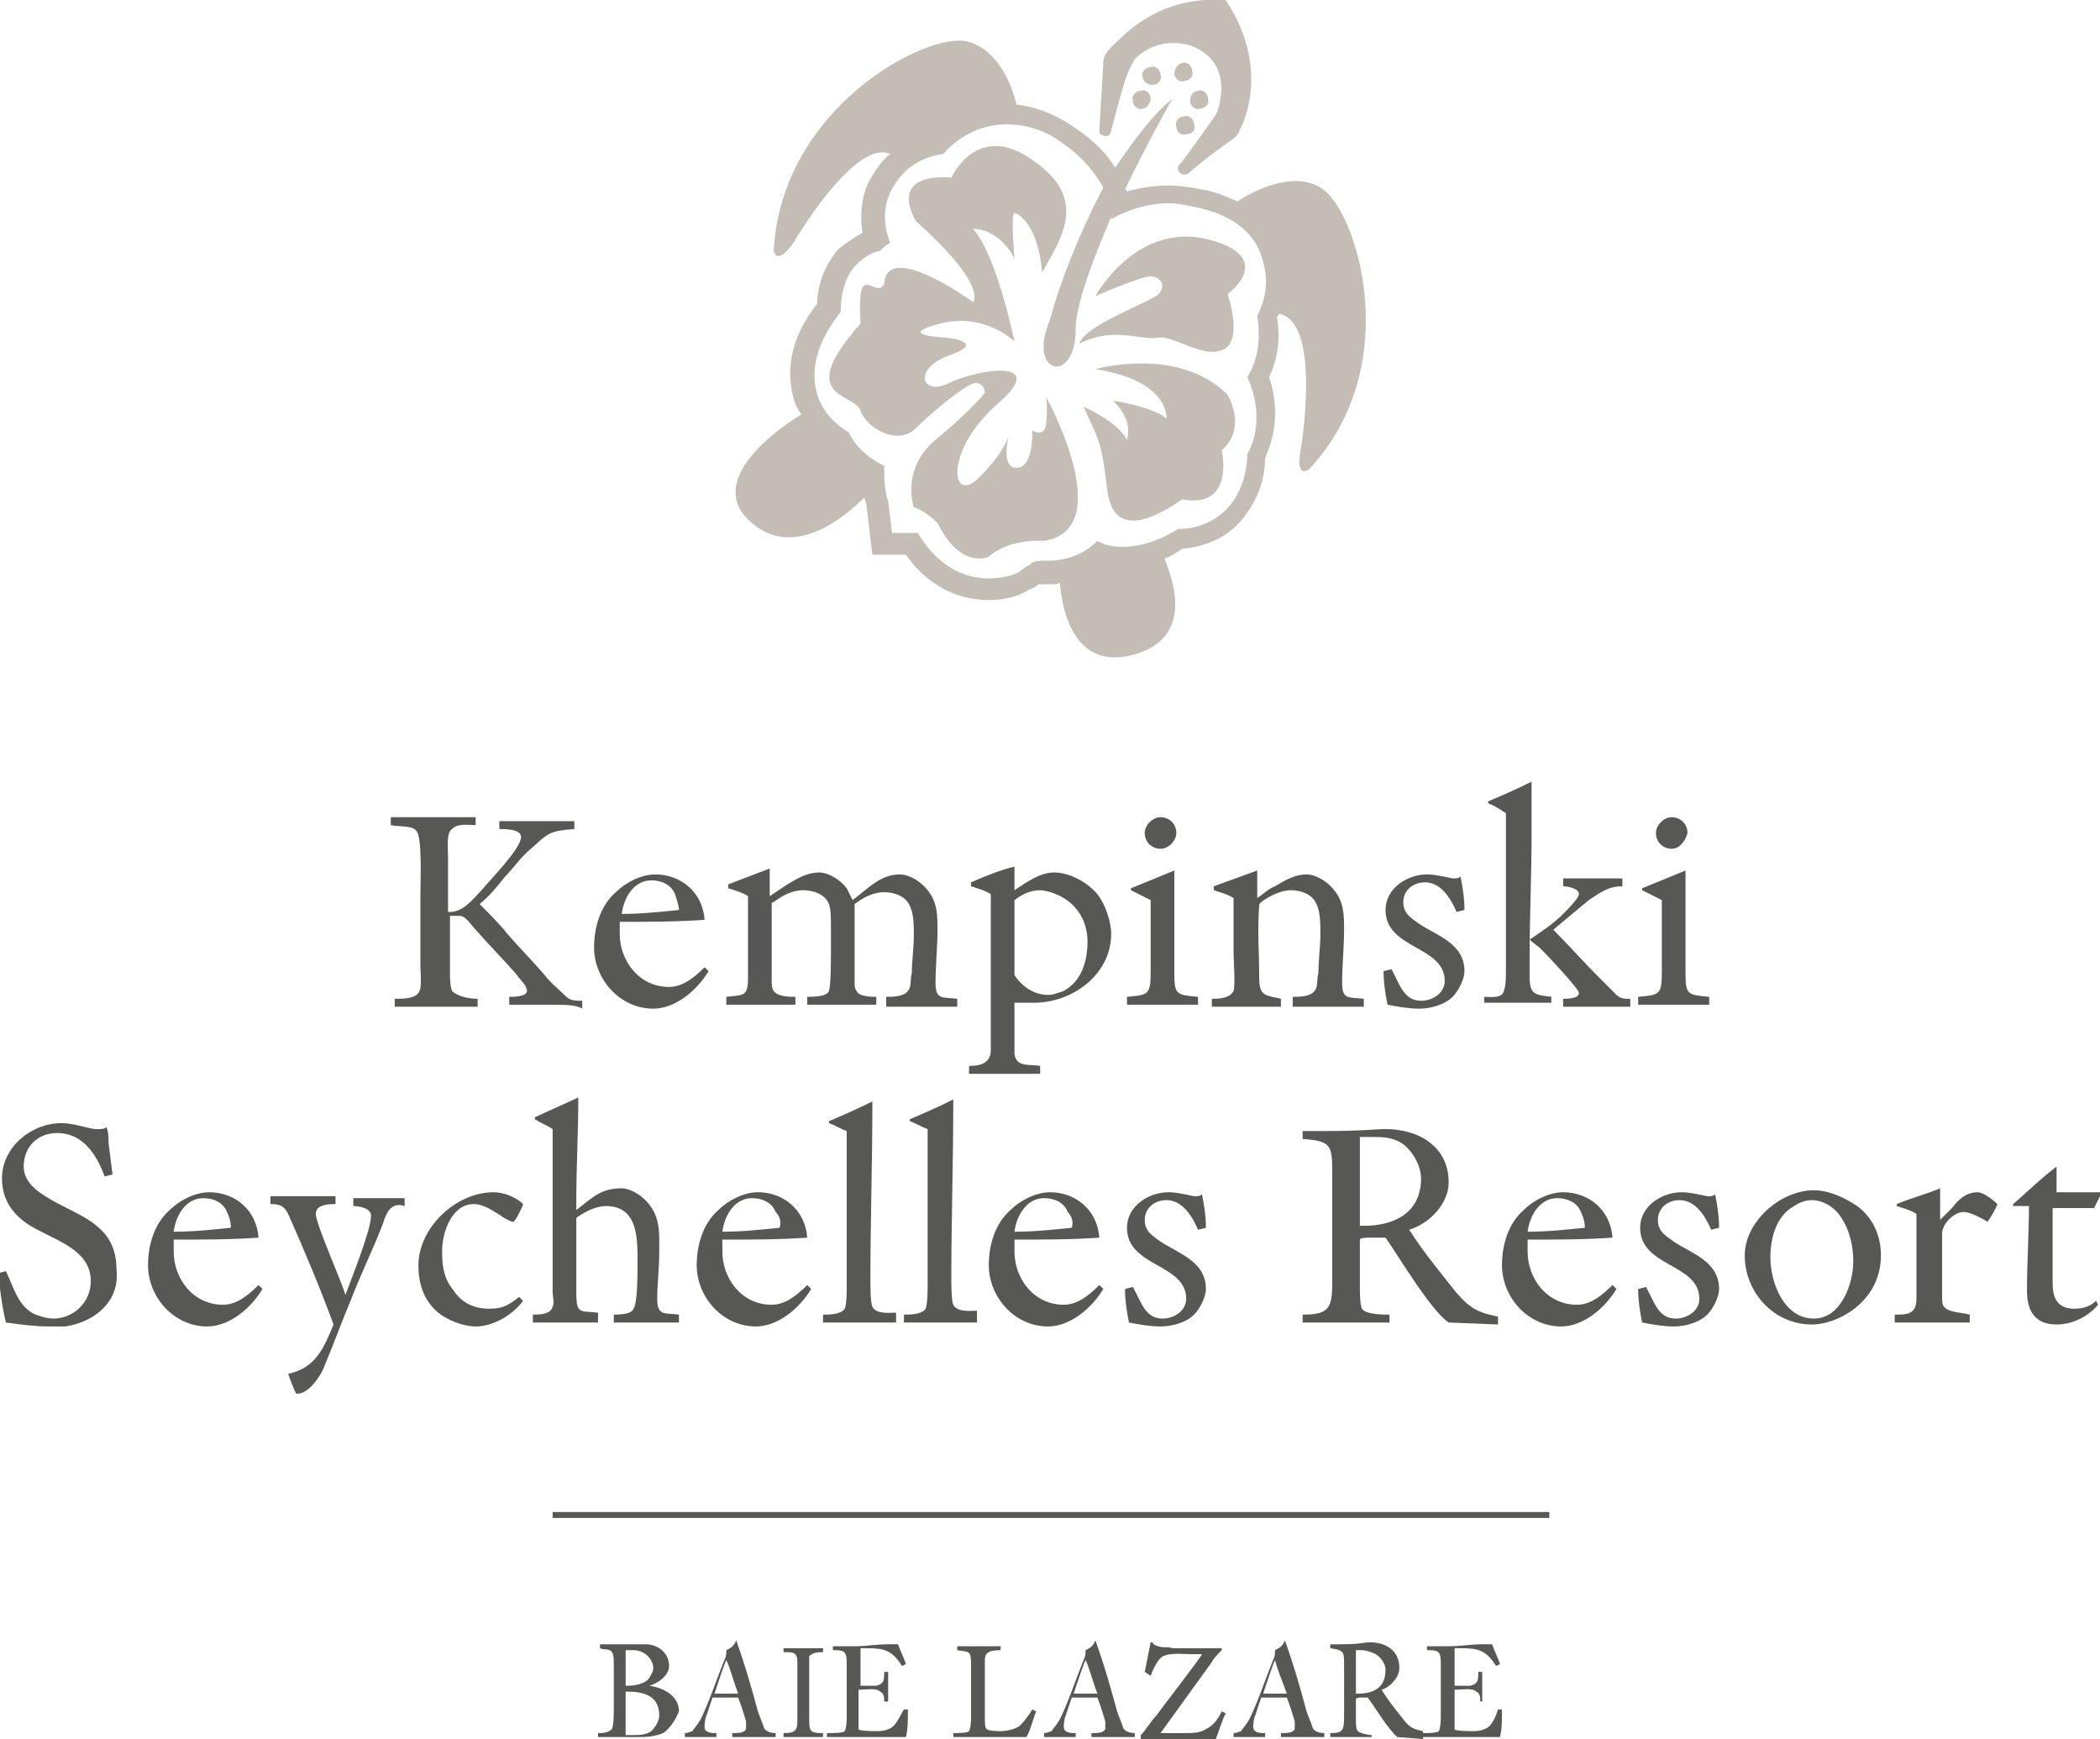 <?xml version="1.0" encoding="utf-8"?>
<!-- Generator: Adobe Illustrator 17.1.0, SVG Export Plug-In . SVG Version: 6.00 Build 0)  -->
<!DOCTYPE svg PUBLIC "-//W3C//DTD SVG 1.1//EN" "http://www.w3.org/Graphics/SVG/1.1/DTD/svg11.dtd">
<svg version="1.1" id="Ebene_1" xmlns="http://www.w3.org/2000/svg" xmlns:xlink="http://www.w3.org/1999/xlink" x="0px" y="0px"
	 viewBox="0 0 106.4 88.1" enable-background="new 0 0 106.4 88.1" xml:space="preserve">
<path fill="#575756" d="M3.3,67.2c-0.3,0-0.5,0-0.8,0c-0.7,0-1.5-0.1-2.2-0.2c-0.2-0.8-0.3-1.7-0.4-2.5l0.4-0.1
	c0.4,0.8,0.6,1.8,1.5,2.2c0.3,0.1,0.6,0.2,0.9,0.2c1,0,1.9-0.8,1.9-1.9c0-1.5-1.6-2-2.7-2.6c-1-0.5-1.8-1.3-1.8-2.6
	c0-1.6,1.5-2.8,3-2.8c0.6,0,1.1,0.2,1.7,0.3c0.1,0,0.1,0,0.2,0c0.1,0,0.3,0,0.4-0.1c0.1,0.3,0.1,0.5,0.1,0.8l0.2,1.6l-0.4,0.1
	c-0.4-1.1-1.1-2.2-2.4-2.2c-1,0-1.7,0.7-1.7,1.7c0,0.9,0.9,1.4,1.6,1.8c1.5,0.8,3.1,1.3,3.1,3.4C6.1,66,4.7,67,3.3,67.2"/>
<path fill="#575756" d="M11.5,61.4c-0.2-0.5-0.7-0.7-1.2-0.7c-0.9,0-1.4,0.9-1.5,1.7c1,0,1.9-0.1,2.9-0.2
	C11.7,61.9,11.6,61.6,11.5,61.4 M10.5,67.2c-1.7,0-3-1.5-3-3.1c0-1,0.3-2.1,1.1-2.8c0.5-0.5,1.3-0.9,2-0.9c1.3,0,2.4,0.9,2.5,2.3
	c-1.4,0.1-2.9,0.1-4.3,0.1c0,0.1,0,0.3,0,0.4v0.2c0,1.4,1,2.7,2.5,2.7c0.7,0,1.3-0.5,1.8-1l0.2,0.2C12.7,66.3,11.6,67.2,10.5,67.2"
	/>
<path fill="#575756" d="M19.4,62c-0.5,1.3-1.1,2.5-1.6,3.8c-0.5,1.2-0.9,2.3-1.4,3.5c-0.2,0.5-0.8,1.3-1.3,1.3c0,0-0.1,0-0.1,0
	c-0.1-0.2-0.3-0.7-0.4-1c1.4-0.3,1.8-1.3,2.3-2.5c-0.7-1.9-1.5-3.8-2.3-5.6c-0.2-0.4-0.4-0.5-0.9-0.5v-0.4H17v0.4c-0.3,0-1,0-1,0.5
	c0,0.5,1.3,3.4,1.5,4.1c0.3-0.8,1.3-3.3,1.3-4c0-0.4-0.6-0.5-0.9-0.5v-0.4h2.6v0.4C19.9,60.9,19.6,61.3,19.4,62"/>
<path fill="#575756" d="M24.1,67.2c-0.6,0-1.4-0.3-1.9-0.7c-0.7-0.6-1-1.4-1-2.4c0-1.9,1.9-3.7,3.8-3.7c0.5,0,1,0.2,1.4,0.5
	c0,0,0.1,0.1,0.1,0.1c0,0.1-0.4,0.9-0.5,0.9c-0.1,0-0.5-0.2-0.6-0.3C24.9,61.3,24.5,61,24,61c-1.1,0-1.6,1.4-1.6,2.4
	c0,0.8,0.1,1.4,0.6,2c0.4,0.6,1,0.9,1.8,0.9c0.7,0,1-0.2,1.5-0.6l0.2,0.2C26,66.6,25,67.2,24.1,67.2"/>
<path fill="#575756" d="M31.1,67v-0.4c0.2,0,0.9,0,1-0.3c0.2-0.3,0.2-1.7,0.2-2.2c0-1.2,0.1-3-1.6-3c-0.5,0-1.1,0.3-1.5,0.6v3.8
	c0,1.1,0.2,0.9,1.1,1V67H27v-0.4c0.3,0,0.9,0,1-0.4c0.1-0.2,0-0.5,0-0.8c0-2.6,0-5.2,0-7.9v-0.3c-0.3-0.2-0.6-0.3-0.9-0.5v-0.1
	l2.2-1v0.1c0,1.7-0.1,3.4-0.1,5.1v0.5c0.8-0.6,1.2-1.1,2.3-1.1c0.4,0,0.9,0.3,1.2,0.6c0.8,0.8,0.7,1.7,0.7,2.7
	c0,0.8-0.1,1.5-0.1,2.3c0,0.9,0.4,0.7,1.1,0.8V67H31.1z"/>
<path fill="#575756" d="M39.3,61.4c-0.2-0.5-0.7-0.7-1.2-0.7c-0.9,0-1.4,0.9-1.5,1.7c1,0,1.9-0.1,2.9-0.2
	C39.6,61.9,39.5,61.6,39.3,61.4 M38.3,67.2c-1.7,0-3-1.5-3-3.1c0-1,0.3-2.1,1.1-2.8c0.5-0.5,1.3-0.9,2-0.9c1.3,0,2.4,0.9,2.5,2.3
	c-1.4,0.1-2.9,0.1-4.3,0.1c0,0.1,0,0.3,0,0.4v0.2c0,1.4,1,2.7,2.5,2.7c0.7,0,1.3-0.5,1.8-1l0.2,0.2C40.5,66.3,39.4,67.2,38.3,67.2"
	/>
<path fill="#575756" d="M41.7,67v-0.4c0.3,0,0.9,0,1.1-0.3c0.1-0.2,0.1-0.9,0.1-1.1c0-2.3,0-4.5,0-6.8c0-0.4,0-0.7,0-1.1
	c-0.3-0.1-0.6-0.3-0.9-0.4v-0.1c0.7-0.3,1.4-0.6,2.2-1v0.1c0,3-0.1,6-0.1,9c0,0.2,0,1.1,0.1,1.3c0.2,0.4,0.9,0.3,1.2,0.3V67H41.7z"
	/>
<path fill="#575756" d="M45.8,67v-0.4c0.3,0,0.9,0,1.1-0.3C47,66,47,65.4,47,65.1c0-2.3,0-4.5,0-6.8c0-0.4,0-0.7,0-1.1
	c-0.3-0.1-0.6-0.3-0.9-0.4v-0.1c0.7-0.3,1.4-0.6,2.2-1v0.1c0,3-0.1,6-0.1,9c0,0.2,0,1.1,0.1,1.3c0.2,0.4,0.9,0.3,1.2,0.3V67H45.8z"
	/>
<path fill="#575756" d="M54.1,61.4c-0.2-0.5-0.7-0.7-1.2-0.7c-0.9,0-1.4,0.9-1.5,1.7c1,0,1.9-0.1,2.9-0.2
	C54.4,61.9,54.3,61.6,54.1,61.4 M53.1,67.2c-1.7,0-3-1.5-3-3.1c0-1,0.3-2.1,1.1-2.8c0.5-0.5,1.3-0.9,2-0.9c1.3,0,2.4,0.9,2.5,2.3
	c-1.4,0.1-2.9,0.1-4.3,0.1c0,0.1,0,0.3,0,0.4v0.2c0,1.4,1,2.7,2.5,2.7c0.7,0,1.3-0.5,1.8-1l0.2,0.2C55.3,66.3,54.2,67.2,53.1,67.2"
	/>
<path fill="#575756" d="M60.5,66.6c-0.4,0.4-1.1,0.6-1.7,0.6c-0.5,0-1.1-0.1-1.6-0.2c-0.1-0.5-0.2-1.1-0.2-1.7l0.4-0.1
	c0.4,0.7,0.6,1.6,1.5,1.6c0.6,0,1.2-0.4,1.2-1c0-1.8-3-1.6-3-3.6c0-1.1,1.1-1.8,2.1-1.8c0.4,0,0.8,0.1,1.3,0.2c0,0,0.1,0,0.1,0
	c0.1,0,0.2,0,0.3-0.1c0.1,0.5,0.2,1.1,0.2,1.7l-0.4,0.1c-0.3-0.7-0.8-1.5-1.6-1.5c-0.6,0-1.1,0.4-1.1,1c0,0.6,0.4,0.8,0.8,1.1
	c0.9,0.6,2.3,1,2.3,2.4C61.1,65.7,60.8,66.3,60.5,66.6"/>
<path fill="#575756" d="M71,57.9c-0.5-0.3-1-0.3-1.5-0.3c-0.1,0-0.4,0-0.6,0c0,0,0,0.1,0,0.1l0,2.6c0,0.6,0,1.2,0,1.8
	c0.1,0,0.1,0,0.2,0c1.6,0,2.9-0.7,2.9-2.4C72,59.1,71.6,58.3,71,57.9 M75.9,67.1L73.4,67c-0.9-0.6-2.5-3.3-3.2-4.3
	c-0.3,0-0.6,0-0.8,0c-0.1,0-0.5,0-0.5,0.1v2.4c0,0.3,0,0.8,0.1,1.1c0.2,0.3,1.1,0.3,1.4,0.3V67c-1.5,0-2.9,0-4.4,0v-0.4
	c1.3,0,1.5-0.3,1.5-1.6v-5.7c0-1.3-0.1-1.5-1.5-1.6v-0.4c0.4,0,0.7,0,1,0c2.2,0,2.6-0.1,3.2-0.1c1.7,0,3.2,0.9,3.2,2.7
	c0,1.1-1,2.1-2,2.4c0.7,1.1,1.6,2.2,2.4,3.2c0.7,0.8,1.1,1,2.1,1.2L75.9,67.1z"/>
<path fill="#575756" d="M80.1,61.4c-0.2-0.5-0.7-0.7-1.2-0.7c-0.9,0-1.4,0.9-1.5,1.7c1,0,1.9-0.1,2.9-0.2
	C80.3,61.9,80.2,61.6,80.1,61.4 M79.1,67.2c-1.7,0-3-1.5-3-3.1c0-1,0.3-2.1,1.1-2.8c0.5-0.5,1.3-0.9,2-0.9c1.3,0,2.4,0.9,2.5,2.3
	c-1.4,0.1-2.9,0.1-4.3,0.1c0,0.1,0,0.3,0,0.4v0.2c0,1.4,1,2.7,2.5,2.7c0.7,0,1.3-0.5,1.8-1l0.2,0.2C81.3,66.3,80.2,67.2,79.1,67.2"
	/>
<path fill="#575756" d="M86.5,66.6c-0.4,0.4-1.1,0.6-1.7,0.6c-0.5,0-1.1-0.1-1.6-0.2c-0.1-0.5-0.2-1.1-0.2-1.7l0.4-0.1
	c0.4,0.7,0.6,1.6,1.5,1.6c0.6,0,1.2-0.4,1.2-1c0-1.8-3-1.6-3-3.6c0-1.1,1.1-1.8,2.1-1.8c0.4,0,0.8,0.1,1.3,0.2c0,0,0.1,0,0.1,0
	c0.1,0,0.2,0,0.3-0.1c0.1,0.5,0.2,1.1,0.2,1.7l-0.4,0.1c-0.3-0.7-0.8-1.5-1.6-1.5c-0.6,0-1.1,0.4-1.1,1c0,0.6,0.4,0.8,0.8,1.1
	c0.9,0.6,2.3,1,2.3,2.4C87.1,65.7,86.8,66.3,86.5,66.6"/>
<path fill="#575756" d="M93.3,61.7c-0.3-0.5-0.9-0.9-1.5-0.9c-0.3,0-0.6,0.1-0.9,0.3c-0.9,0.5-1.2,1.6-1.2,2.6
	c0,1.3,0.7,3.1,2.2,3.1c1.4,0,2-1.8,2-2.9C93.9,63.1,93.7,62.3,93.3,61.7 M94.3,66c-0.6,0.6-1.6,1.1-2.5,1.1c-1.9,0-3.4-1.6-3.4-3.5
	c0-1.7,1.8-3.3,3.5-3.3c0.8,0,1.6,0.4,2.2,0.8c0.8,0.6,1.2,1.5,1.2,2.5C95.3,64.6,94.9,65.4,94.3,66"/>
<path fill="#575756" d="M100.7,61.9c-0.3-0.2-0.9-0.5-1.2-0.5c-0.5,0-1.1,0.6-1.1,1.1v3.2c0,0.2,0,0.4,0.1,0.5
	c0.2,0.3,1,0.3,1.3,0.4V67h-3.8v-0.4c0.6,0,1.1,0,1.1-0.8v-4.3c-0.3-0.2-0.7-0.3-1-0.4V61c0.7-0.3,1.5-0.5,2.2-0.8v1.6
	c0.2-0.2,0.4-0.4,0.6-0.6c0.3-0.4,0.7-0.8,1.3-0.8c0.3,0,0.8,0.4,1,0.6C101.1,61.3,100.9,61.6,100.7,61.9"/>
<path fill="#575756" d="M106.1,61.2h-2.1V65c0,0.7,0.2,1.3,1.1,1.3c0.4,0,0.8-0.1,1.1-0.4l0.1,0.2c-0.5,0.6-1.3,1-2.1,1
	c-1.1,0-1.5-0.7-1.5-1.7c0-1.4,0.1-2.9,0.1-4.3H102l0-0.1c0.7-0.6,1.4-1.3,2.2-1.9v1.3c0.6,0,1.3,0,1.9,0h0.4L106.1,61.2z"/>
<path fill="#575756" d="M27.9,50.9c-0.7,0-1.4,0-2.1,0l0-0.4c0.2,0,0.9,0,0.9-0.3c0-0.3-0.4-0.6-0.5-0.8c-0.7-0.8-1.4-1.5-2.1-2.3
	c-0.2-0.2-0.5-0.7-0.8-0.7c0,0-0.1,0-0.1,0c-0.1,0-0.3,0-0.4,0v3c0,0.2,0,0.5,0.1,0.8c0.3,0.3,0.9,0.4,1.3,0.4v0.4
	c-0.8,0-1.6,0-2.4,0c-0.6,0-1.2,0-1.8,0v-0.4c0.4,0,1,0,1.2-0.3c0.2-0.2,0.1-1,0.1-1.4c0-1.2,0-2.4,0-3.6c0-0.6,0.1-2.9-0.2-3.2
	c-0.2-0.3-0.9-0.2-1.3-0.3v-0.4h4.3v0.4c-0.4,0-0.9-0.1-1.2,0.2c-0.3,0.2-0.2,1-0.2,1.4c0,0.2,0,0.5,0,0.7c0,0.7,0,1.4,0,2.1h0.1
	c0.7,0,1.2-0.7,1.6-1.1c0.4-0.5,2-2.1,2-2.7c0-0.4-0.8-0.4-1.1-0.4v-0.4h3.8v0.4c-1.3,0.1-1.3,0.2-2.2,1c-0.5,0.4-0.9,1-1.3,1.4
	c-0.4,0.5-0.8,1-1.3,1.4c0.5,0.5,1,1,1.4,1.5c0.6,0.7,1.3,1.4,1.9,2.1c0.2,0.3,0.9,0.9,1.1,1.1s0.5,0.2,0.8,0.2v0.4
	C29.2,50.9,28.6,50.9,27.9,50.9"/>
<path fill="#575756" d="M34.2,45.3c-0.2-0.5-0.7-0.7-1.2-0.7c-0.9,0-1.4,0.9-1.5,1.7c1,0,1.9-0.1,2.9-0.2
	C34.4,45.9,34.3,45.6,34.2,45.3 M33.1,51.1c-1.7,0-3-1.5-3-3.1c0-1,0.3-2.1,1.1-2.8c0.5-0.5,1.3-0.9,2-0.9c1.3,0,2.4,0.9,2.5,2.3
	c-1.4,0.1-2.9,0.1-4.3,0.1c0,0.1,0,0.3,0,0.4v0.2c0,1.4,1,2.7,2.5,2.7c0.7,0,1.3-0.5,1.8-1l0.2,0.2C35.3,50.2,34.2,51.1,33.1,51.1"
	/>
<path fill="#575756" d="M44.9,50.9v-0.4c0.3,0,0.9,0,1.1-0.3c0.2-0.2,0.1-0.6,0.2-0.9c0-0.6,0.1-1.3,0.1-1.9c0-0.5,0-1.1-0.2-1.5
	c-0.2-0.5-0.8-0.7-1.3-0.7c-0.6,0-1.1,0.3-1.5,0.6c0,0.2,0,0.4,0,0.5c0,1.2,0,2.3,0,3.5c0,0.1,0,0.3,0.1,0.4c0.1,0.3,0.8,0.3,1,0.3
	v0.4h-3.5v-0.4c0.3,0,1,0,1.1-0.3c0.1-0.3,0.1-1.5,0.1-1.9c0-0.5,0-0.9,0-1.4c0-0.4,0-0.8-0.1-1.1c-0.2-0.5-0.8-0.7-1.3-0.7
	c-0.6,0-1.1,0.3-1.5,0.6c0,0-0.1,0-0.1,0.1v3.8c0,0.2,0,0.5,0.1,0.6c0.2,0.3,0.8,0.3,1.1,0.3v0.4h-3.5v-0.4c0.9-0.1,1.1,0,1.1-1
	c0-1.4,0-2.7,0-4.1c-0.3-0.2-0.7-0.3-1-0.4v-0.2L39,44v1.4c0.3-0.2,0.6-0.4,0.9-0.6c0.5-0.3,1-0.6,1.6-0.6c0.5,0,1.1,0.4,1.4,0.8
	c0.1,0.2,0.2,0.4,0.3,0.6c0.8-0.6,1.4-1.3,2.4-1.3c0.5,0,1.1,0.4,1.4,0.8c0.5,0.6,0.5,1.3,0.5,2c0,0.9-0.1,1.8-0.1,2.7
	c0,0.9,0.4,0.7,1.1,0.8v0.4H44.9z"/>
<path fill="#575756" d="M53.5,45.3c-0.2-0.1-0.6-0.2-0.8-0.2c-0.5,0-0.9,0.2-1.3,0.5v2.1v0.6v1.1c0.4,0.6,1,1,1.7,1
	c0.3,0,0.5-0.1,0.8-0.2c0.9-0.5,1.2-1.5,1.2-2.5C55.1,46.6,54.5,45.7,53.5,45.3 M52.4,50.8l-0.4,0c-0.2,0-0.4,0-0.6,0
	c0,0.5,0,1,0,1.5c0,0.4,0,0.8,0,1.1c0.1,0.7,0.8,0.5,1.3,0.6v0.4h-3.6v-0.4c0.5,0,1.1-0.1,1.1-0.8v-5.2v-2.7c-0.3-0.2-0.7-0.3-1-0.4
	v-0.2c0.7-0.3,1.4-0.6,2.2-0.8v0.3c0,0.3,0,0.6,0,0.9c0.6-0.4,1.3-0.9,2-0.9c0.8,0,1.7,0.5,2.2,1.1c0.4,0.5,0.7,1.4,0.7,2
	C56.3,49.4,54.3,50.8,52.4,50.8"/>
<path fill="#575756" d="M58.8,43c-0.4,0-0.8-0.3-0.8-0.8c0-0.4,0.4-0.8,0.8-0.8c0.4,0,0.8,0.3,0.8,0.8C59.6,42.6,59.2,43,58.8,43
	 M59.3,50.9h-0.6c-0.6,0-1.1,0-1.6,0v-0.4c1.1-0.1,1.2-0.1,1.2-1.3v-3.5c0,0,0-0.1,0-0.1c-0.2-0.1-0.8-0.4-1-0.5V45l2.2-0.9v5.2
	c0,1.1,0.1,1.1,1.2,1.2v0.4C60.2,50.9,59.8,50.9,59.3,50.9"/>
<path fill="#575756" d="M65.5,50.9v-0.4c0.3,0,0.9,0,1.1-0.3c0.2-0.2,0.1-0.6,0.2-0.9c0-0.7,0.1-1.3,0.1-2c0-0.5,0-1.1-0.2-1.5
	c-0.2-0.5-0.8-0.7-1.3-0.7c-0.5,0-1.1,0.3-1.5,0.6c-0.1,0.1-0.1,0.1-0.1,0.2c-0.1,1.2,0,2.4,0,3.6c0,1,0.3,0.9,1.1,1.1v0.4h-3.5
	v-0.4c0.3,0,0.9,0,1.1-0.4c0.1-0.2,0-1.6,0-1.9v-2.8c-0.3-0.2-0.7-0.3-1-0.4v-0.2l2.2-0.8v1.4c0.3-0.2,0.6-0.5,0.9-0.6
	c0.5-0.3,1-0.6,1.6-0.6c0.5,0,1.1,0.4,1.4,0.8c0.5,0.6,0.5,1.3,0.5,2c0,0.9-0.1,1.8-0.1,2.7c0,0.9,0.4,0.7,1.1,0.8v0.4H65.5z"/>
<path fill="#575756" d="M73.6,50.5c-0.4,0.4-1.1,0.6-1.7,0.6c-0.5,0-1.1-0.1-1.6-0.2c-0.1-0.5-0.2-1.1-0.2-1.7l0.4-0.1
	c0.4,0.7,0.6,1.6,1.5,1.6c0.6,0,1.2-0.4,1.2-1c0-1.8-3-1.6-3-3.6c0-1.1,1.1-1.8,2.1-1.8c0.4,0,0.8,0.1,1.3,0.2c0,0,0.1,0,0.1,0
	c0.1,0,0.2,0,0.3-0.1c0.1,0.5,0.2,1.1,0.2,1.7l-0.4,0.1c-0.3-0.7-0.8-1.5-1.6-1.5c-0.6,0-1.1,0.4-1.1,1c0,0.6,0.4,0.8,0.8,1.1
	c0.9,0.6,2.3,1,2.3,2.4C74.2,49.6,73.9,50.2,73.6,50.5"/>
<path fill="#575756" d="M79.2,50.9v-0.3c0.2,0,0.8,0,0.8-0.3c0-0.2-1.6-1.9-1.9-2.2c-0.2-0.2-0.4-0.3-0.6-0.5
	c0.6-0.4,1.2-0.8,1.7-1.3c0.2-0.2,0.8-0.8,0.8-1c0-0.3-0.6-0.4-0.8-0.4v-0.4h3v0.4c-0.7,0-1.1,0.3-1.7,0.7c-0.6,0.5-1.2,1-1.8,1.5
	c0.8,0.8,1.5,1.6,2.3,2.4c0.3,0.3,0.6,0.6,0.9,0.9c0.2,0.2,0.4,0.2,0.7,0.2v0.4H79.2z M75.2,50.9v-0.4c0.3,0,0.9,0.1,1-0.3
	c0.1-0.3,0.1-0.7,0.1-1c0-2,0-3.9,0-5.9c0-0.7,0-1.4,0-2.1c-0.3-0.2-0.6-0.4-0.9-0.5v-0.1c0.7-0.3,1.4-0.6,2.2-1v0.1
	c0,0.9,0,1.7,0,2.6c0,2-0.1,4.1-0.1,6.2v1c0,0.9,0.3,0.9,1.1,1v0.3H75.2z"/>
<path fill="#575756" d="M84.7,43c-0.4,0-0.8-0.3-0.8-0.8c0-0.4,0.4-0.8,0.8-0.8c0.4,0,0.8,0.3,0.8,0.8C85.4,42.6,85.1,43,84.7,43
	 M85.2,50.9h-0.6c-0.6,0-1.1,0-1.6,0v-0.4c1.1-0.1,1.2-0.1,1.2-1.3v-3.5c0,0,0-0.1,0-0.1c-0.2-0.1-0.8-0.4-1-0.5V45l2.2-0.9v5.2
	c0,1.1,0.1,1.1,1.2,1.2v0.4C86.1,50.9,85.6,50.9,85.2,50.9"/>
<rect x="28" y="76.6" fill="#575756" width="50.5" height="0.3"/>
<path fill="#575756" d="M31.8,85.7c0,0-0.1,0-0.1,0c0,0.1,0,0.2,0,0.3c0,0.6,0,1.2,0,1.8c0,0,0,0.1,0,0.1c0.1,0,0.3,0,0.4,0
	c0.3,0,0.6,0,0.9-0.2c0.2-0.2,0.4-0.5,0.4-0.8C33.4,85.9,32.6,85.7,31.8,85.7 M32.1,83.6c-0.1,0-0.3,0-0.4,0c0,0.3,0,0.5,0,0.8v0.2
	c0,0.3,0,0.6,0,0.8c0,0,0,0,0.1,0c0.4,0,0.9-0.1,1.1-0.4c0.1-0.2,0.2-0.3,0.2-0.5C33.1,84.1,32.7,83.6,32.1,83.6 M33.6,87.8
	C33.1,88,32.7,88,32.2,88h-1.9v-0.2c0.2,0,0.5,0,0.7-0.2c0.1-0.2,0.1-0.8,0.1-1.1c0-0.7,0-1.5,0-2.2c0-0.2,0-0.5-0.1-0.6
	c-0.1-0.2-0.4-0.1-0.6-0.2l0-0.2c0.3,0,0.6,0,0.9,0c0.4,0,0.7,0,1.1,0c0.1,0,0.2,0,0.3,0c0.6,0,1.2,0.4,1.2,1.1c0,0.5-0.6,0.9-1,1v0
	c0.7,0.1,1.5,0.5,1.5,1.3C34.2,87.2,33.9,87.6,33.6,87.8"/>
<path fill="#575756" d="M36.8,84.1c-0.1,0.2-0.3,0.8-0.6,1.7h1.2C37.1,85,37,84.5,36.8,84.1 M37.1,88v-0.2c0.3,0,0.6,0,0.7-0.2
	c0-0.1,0-0.2,0-0.4c-0.1-0.3-0.2-0.7-0.4-1.2h-1.3c-0.1,0.3-0.2,0.6-0.3,0.9c-0.1,0.2-0.1,0.5-0.1,0.6c0,0.3,0.4,0.3,0.6,0.3V88
	h-1.6v-0.2c0.2,0,0.3-0.1,0.4-0.1c0-0.1,0.1-0.1,0.4-0.6c0.4-0.8,0.8-2,1.2-3c0.1-0.2,0.1-0.3,0.1-0.5c0.2-0.1,0.4-0.2,0.5-0.5h0
	c0.5,1.4,0.8,2.5,1.1,3.6c0.1,0.3,0.2,0.5,0.3,0.8c0,0.1,0.2,0.3,0.6,0.3V88H37.1z"/>
<path fill="#575756" d="M41,83.9C41,84,41,84.7,41,84.9c0,0.7,0,1.4,0,2.1c0,0.7,0,0.8,0.7,0.8V88h-2v-0.2c0.7,0,0.7-0.2,0.7-0.8
	c0-0.8,0-1.6,0-2.4c0-0.1,0-0.3,0-0.4c0-0.5-0.2-0.5-0.7-0.5v-0.2h2v0.2C41.5,83.7,41.2,83.7,41,83.9"/>
<path fill="#575756" d="M45.9,88c-0.8,0-1.7,0-2.5,0h-0.5c-0.3,0-0.6,0-1,0v-0.2H42c0.2,0,0.7,0,0.8-0.1c0.1-0.2,0.1-0.6,0.1-0.8
	c0-0.9,0-1.8,0-2.7c0-0.6-0.2-0.6-0.7-0.6l0-0.2c0.4,0,0.7,0,1.1,0c0.6,0,1.1-0.1,1.7-0.1c0.2,0,0.3,0,0.5,0c0.1,0.3,0.3,0.7,0.4,1
	l-0.2,0.1c-0.5-0.8-0.9-0.9-1.8-0.9c-0.1,0-0.3,0-0.3,0c0,0.1,0,0.2,0,0.3c0,0.5,0,1,0,1.5c0,0,0,0.1,0,0.1c0,0,0.1,0,0.1,0
	c0.2,0,0.5,0,0.7,0c0.4-0.1,0.4-0.3,0.4-0.7H45l0,1.5h-0.2c0-0.2,0-0.4-0.2-0.5c-0.2-0.2-0.7-0.1-1-0.1c0,0-0.1,0-0.1,0
	c0,0,0,0.2,0,0.3v1c0,0.1,0,0.7,0,0.7c0,0.1,0.8,0.1,0.9,0.1c0.2,0,0.4,0,0.6-0.1c0.4-0.1,0.6-0.7,0.8-1l0.2,0
	C46,87.2,46,87.6,45.9,88"/>
<path fill="#575756" d="M52,88c-0.6,0-1.1,0-1.7,0h-0.7c-0.4,0-0.9,0-1.3,0v-0.2c0.2,0,0.7,0,0.8-0.1c0.1-0.2,0.1-0.6,0.1-0.8v-2.6
	c0-0.7-0.1-0.6-0.7-0.7v-0.2h2.2v0.2c0,0-0.5,0-0.6,0.1c-0.2,0.1-0.2,0.3-0.2,0.4c0,1,0,2,0,3c0,0.1,0,0.5,0.1,0.5
	c0.1,0.1,0.6,0.1,0.7,0.1c0.3,0,0.8-0.1,1-0.3c0.2-0.2,0.5-0.6,0.6-0.8l0.2,0.1C52.3,87.2,52.2,87.7,52,88"/>
<path fill="#575756" d="M55,84.1c-0.1,0.2-0.3,0.8-0.6,1.7h1.2C55.3,85,55.2,84.5,55,84.1 M55.3,88v-0.2c0.3,0,0.6,0,0.7-0.2
	c0-0.1,0-0.2,0-0.4c-0.1-0.3-0.2-0.7-0.4-1.2h-1.3c-0.1,0.3-0.2,0.6-0.3,0.9c-0.1,0.2-0.1,0.5-0.1,0.6c0,0.3,0.4,0.3,0.6,0.3V88
	h-1.6v-0.2c0.2,0,0.3-0.1,0.4-0.1c0-0.1,0.1-0.1,0.4-0.6c0.4-0.8,0.8-2,1.2-3c0.1-0.2,0.1-0.3,0.1-0.5c0.2-0.1,0.4-0.2,0.5-0.5h0
	c0.5,1.4,0.8,2.5,1.1,3.6c0.1,0.3,0.2,0.5,0.3,0.8c0,0.1,0.2,0.3,0.6,0.3V88H55.3z"/>
<path fill="#575756" d="M61.6,88.1h-0.3c-0.8,0-1.6,0-2.4,0c-0.4,0-0.7,0-1.1,0l0-0.2c0.3-0.3,0.5-0.7,0.8-1c0.2-0.3,2.3-3,2.3-3.1
	c-0.2,0-0.4,0-0.6,0c-0.4,0-1.2-0.1-1.5,0.2c-0.2,0.2-0.4,0.6-0.5,0.9L58,84.7c0.1-0.5,0.2-1,0.3-1.5l0.1,0c0,0.1,0.2,0.2,0.3,0.2
	c0.2,0.1,0.5,0,0.7,0.1c0.8,0,1.7,0,2.5,0l0,0.1c-0.2,0.2-0.4,0.4-0.5,0.6l-2.6,3.6c0.4,0,0.8,0,1.2,0c0.4,0,0.8,0,1.1-0.2
	c0.4-0.2,0.6-0.5,0.8-0.9l0.2,0.1C61.9,87.2,61.8,87.6,61.6,88.1"/>
<path fill="#575756" d="M64.6,84.1c-0.1,0.2-0.3,0.8-0.6,1.7h1.2C64.9,85,64.7,84.5,64.6,84.1 M64.9,88v-0.2c0.3,0,0.6,0,0.7-0.2
	c0-0.1,0-0.2,0-0.4c-0.1-0.3-0.2-0.7-0.4-1.2h-1.3c-0.1,0.3-0.2,0.6-0.3,0.9c-0.1,0.2-0.1,0.5-0.1,0.6c0,0.3,0.4,0.3,0.6,0.3V88
	h-1.6v-0.2c0.2,0,0.3-0.1,0.4-0.1c0-0.1,0.1-0.1,0.4-0.6c0.4-0.8,0.8-2,1.2-3c0.1-0.2,0.1-0.3,0.1-0.5c0.2-0.1,0.4-0.2,0.5-0.5h0
	c0.5,1.4,0.8,2.5,1.1,3.6c0.1,0.3,0.2,0.5,0.3,0.8c0,0.1,0.2,0.3,0.6,0.3V88H64.9z"/>
<path fill="#575756" d="M69.7,83.8c-0.2-0.1-0.5-0.2-0.7-0.2c-0.1,0-0.2,0-0.3,0c0,0,0,0,0,0.1l0,1.2c0,0.3,0,0.6,0,0.9
	c0,0,0.1,0,0.1,0c0.8,0,1.4-0.3,1.4-1.2C70.2,84.3,70,84,69.7,83.8 M72.1,88.1L70.8,88c-0.4-0.3-1.2-1.6-1.5-2c-0.1,0-0.3,0-0.4,0
	c0,0-0.2,0-0.2,0.1v1.1c0,0.1,0,0.4,0.1,0.5c0.1,0.1,0.5,0.2,0.7,0.2V88c-0.7,0-1.4,0-2.1,0v-0.2c0.6,0,0.7-0.1,0.7-0.8v-2.7
	c0-0.6,0-0.7-0.7-0.8v-0.2c0.2,0,0.3,0,0.5,0c1.1,0,1.2-0.1,1.5-0.1c0.8,0,1.5,0.4,1.5,1.3c0,0.5-0.5,1-0.9,1.1
	c0.3,0.5,0.7,1,1.1,1.5c0.3,0.4,0.5,0.5,1,0.6L72.1,88.1z"/>
<path fill="#575756" d="M76,88c-0.8,0-1.7,0-2.5,0h-0.5c-0.3,0-0.6,0-1,0v-0.2h0.1c0.2,0,0.7,0,0.8-0.1c0.1-0.2,0.1-0.6,0.1-0.8
	c0-0.9,0-1.8,0-2.7c0-0.6-0.2-0.6-0.7-0.6l0-0.2c0.4,0,0.7,0,1.1,0c0.6,0,1.1-0.1,1.7-0.1c0.2,0,0.3,0,0.5,0c0.1,0.3,0.3,0.7,0.4,1
	l-0.2,0.1c-0.5-0.8-0.9-0.9-1.8-0.9c-0.1,0-0.3,0-0.3,0c0,0.1,0,0.2,0,0.3c0,0.5,0,1,0,1.5c0,0,0,0.1,0,0.1c0,0,0.1,0,0.1,0
	c0.2,0,0.5,0,0.7,0c0.4-0.1,0.4-0.3,0.4-0.7h0.2l0,1.5H75c0-0.2,0-0.4-0.2-0.5c-0.2-0.2-0.7-0.1-1-0.1c0,0-0.1,0-0.1,0
	c0,0,0,0.2,0,0.3v1c0,0.1,0,0.7,0,0.7c0,0.1,0.8,0.1,0.9,0.1c0.2,0,0.4,0,0.6-0.1c0.4-0.1,0.6-0.7,0.7-1l0.2,0
	C76.1,87.2,76.1,87.6,76,88"/>
<path fill="#C4BDB5" d="M62.8,6.6c0.3-0.5,1.5-3.3-0.7-6.6c-3.1-0.2-4.8,1.4-5.6,2.2c-0.7,0.6-0.6,1-0.6,1l-0.2,3.4
	c0,0.2,0,0.2,0.3,0.3c0.3,0,0.3-0.3,0.3-0.3s0.6-2.3,0.8-2.8C57.3,3.3,57.5,3,57.5,3s1-1.2,2.8-0.7c1.9,0.7,1.6,2.4,1.5,2.9
	c-0.1,0.6-0.4,0.9-0.4,0.9s-1.2,1.7-1.6,2.2c-0.3,0.2,0,0.7,0.4,0.5c0.4-0.4,2-1.6,2.2-1.7C62.8,6.8,62.8,6.6,62.8,6.6 M58.3,5
	c0-0.3-0.3-0.5-0.5-0.4c-0.3,0-0.5,0.3-0.4,0.5c0,0.3,0.3,0.5,0.5,0.4C58.1,5.5,58.3,5.2,58.3,5 M58.4,4.3c0.3,0,0.5-0.3,0.4-0.5
	c0-0.3-0.3-0.5-0.5-0.4c-0.3,0-0.5,0.3-0.4,0.5C57.9,4.1,58.1,4.3,58.4,4.3 M60.5,6.3c0-0.3-0.3-0.5-0.5-0.4c-0.3,0-0.5,0.3-0.4,0.5
	c0,0.3,0.3,0.5,0.5,0.4C60.4,6.8,60.6,6.6,60.5,6.3 M60.3,5.1c0,0.3,0.3,0.5,0.5,0.4c0.3,0,0.5-0.3,0.4-0.5c0-0.3-0.3-0.5-0.5-0.4
	C60.5,4.6,60.3,4.8,60.3,5.1 M59.5,3.7c0,0.3,0.3,0.5,0.5,0.4c0.3,0,0.5-0.3,0.4-0.5c0-0.3-0.3-0.5-0.5-0.4
	C59.7,3.2,59.5,3.5,59.5,3.7 M54.9,20.6c0.7,1.6,0.9,1.6,1.2,4.2c0.3,2.6,2.5,1.4,3.8,0.5c2.7,0.5,2-2.5,2-2.5s1.3-0.9,0.3-2.8
	c-2.5-2.5-6.7-1.3-6.7-1.3c3.8,0.6,3.6,2.5,3.6,2.5c-0.3-0.3-1.4-0.7-2.7-0.9c0.9,0.9,0.8,1.6,0.7,2C56.7,21.4,54.9,20.6,54.9,20.6
	 M53,20.1c0,0,0.1,0.4,0,1.4c-0.1,0.7-0.7,0.3-0.7,0.3s0.1,1.9-0.8,1.9c-0.7,0-0.5-1.2-0.4-1.6c-0.1,0.3-0.4,1-1.5,2.1
	c-1.4,1.4-1.8-1.3,0.9-3.7c2.8-2.4-1-1.8-2.4-1.1c-1.4,0.7-1.9-0.7,0-1.4c2-0.7-0.2-0.9-0.2-0.9s-2.6-0.1-0.3-0.7
	c2.3-0.6,3.8,0.9,3.8,0.9s-0.9-4.4-2.1-5.7c1.4,0,2.1,1.5,2.1,1.5s-0.2-2.3,0-2.3c0.2,0,1.2,0.6,1.4,3c1.1-1.9,2.3-3.8-0.5-5.7
	c-2.8-2-4.1,0.9-4.1,0.9s-3.2-0.4-1.8,2.2c3.7,3.3,2.9,4.1,2.9,4.1s-4.4-3.2-4.5-0.9c-0.5,0.8-1.4-1.4-1.2,2c-3.4,3.8-0.3,3.5,0,4.4
	c0.3,0.9,1.9,1.8,2.8,0.9c0.9-0.9,2.5-2.2,3-2.3c0.5,0,0.5,0.5,0.5,0.5s-0.6,0.8-2.4,2.3c-1.9,1.5-1.2,3.5-1.2,3.5s0.5,0.1,1.2,0.8
	c1.2,2.4,2.6,1.7,2.6,1.7s0.9-0.9,2.8-0.8C56.7,26.8,53,20.1,53,20.1 M61.1,12.1c-3.6-0.8-5.6,2.9-5.6,2.9s2.3-1,2.8-1
	c0.5,0,0.8,0.5,0.4,0.9c-0.4,0.4-3.8,1.6-4,2.5c1.8-0.9,3.2-0.1,4-0.3c0.8-0.1,2.3,1.1,3.3,0.6c1-0.5,0.2-2.8,0.2-2.8
	S64.8,13,61.1,12.1 M63.7,16c0.2,1.3,0,2.3-0.5,3.1c0.8,1.8,0.4,3.2,0,3.9c0,0.7-0.2,1.7-0.8,2.5c-0.6,0.8-1.6,1.3-2.7,1.3
	c-1,0.6-1.9,0.9-2.8,0.9c-0.3,0-0.8,0-1.3-0.3c-0.6,0.6-1.3,0.9-2.2,1l-0.2,0l-0.2,0c0,0-0.1,0-0.1,0c-0.4,0-0.7,0.1-0.7,0.2
	l-0.2,0.1L51.6,29c-0.2,0.1-0.7,0.3-1.5,0.3c-0.9,0-2.4-0.3-3.6-2.3l-1.3,0L45,25.4c-0.2-0.6-0.2-1.2-0.2-1.8
	c-0.8-0.4-1.4-0.9-1.8-1.7c-0.5-0.3-1.5-1-1.7-2.4c-0.2-1.4,0.5-2.7,1.3-3.7c0-0.9,0.2-1.8,0.8-2.4c0.3-0.3,0.7-0.6,1.2-0.7
	c0.1-0.1,0.3-0.3,0.5-0.4c-0.5-1.3-0.2-2.3,0.2-2.9c0.3-0.5,1-1.4,2.5-1.6c0.6-0.7,1.7-1.5,3.2-1.5c1,0,2,0.3,2.9,1
	c1,0.7,1.6,1.5,2,2.2c-1.2,2.3-2.2,4.8-2.7,6.7c-1.2,2.8,1.3,3.3,1.3,0.5c0-1.2,0.8-3.4,1.8-5.7c0,0,0,0.1,0,0.1
	c0.9-0.5,1.9-0.8,2.9-0.8c0.5,0,0.9,0.1,1.4,0.2c2.4,0.5,3.2,1.8,3.4,2.8C64.3,14.3,64.1,15.2,63.7,16 M66.9,9.5
	c-1.5-0.9-3.6,0.3-4.2,0.7c-0.5-0.2-1.1-0.5-1.8-0.6c-0.5-0.1-1.1-0.2-1.7-0.2c-0.7,0-1.4,0.1-2.1,0.3c0,0,0-0.1-0.1-0.1
	C58.2,7.1,59.4,5,59.4,5c-1.1,0.9-2,2.2-2.9,3.5c-0.4-0.7-1.1-1.4-2-2c-1-0.7-2-1.1-3-1.2c-0.2-0.9-0.9-2.8-2.5-3.2
	c-2-0.5-9.4,3.3-9.8,10.6c0.2,0.8,1-0.4,1-0.4s3.1-5.3,4.9-4.5c-0.5,0.4-0.7,0.8-0.9,1.1c-0.4,0.6-0.7,1.6-0.5,2.9
	c-0.4,0.2-0.8,0.5-1.2,0.8c-0.8,0.9-1.1,2-1.1,2.8c-0.8,1-1.6,2.5-1.3,4.3c0.1,0.5,0.2,0.9,0.5,1.3c-1.5,0.9-4.9,3.5-2.5,5.5
	c2.1,1.8,4.6-0.2,5.7-1.3c0,0.1,0.1,0.3,0.1,0.4l0.3,2.5l1.7,0c1.4,2,3.2,2.3,4.2,2.3c1,0,1.7-0.3,2-0.5l0.4-0.2l0.1-0.1
	c0,0,0.1,0,0.1,0c0,0,0,0,0.1,0l0.3,0l0.3,0c0.1,0,0.2,0,0.3-0.1c0.1,1.4,0.7,4.4,3.6,3.7c3.3-0.8,2.1-3.9,1.7-4.9
	c0.3-0.1,0.6-0.3,0.9-0.5c1.3-0.1,2.5-0.7,3.2-1.7c0.6-0.8,1-1.8,1-2.9c0.4-0.9,0.8-2.3,0.2-4.1c0.4-0.8,0.6-1.9,0.4-3
	c0-0.1,0.1-0.1,0.1-0.2c2.2,0.4,1.1,6.9,1.1,6.9s-0.3,1.4,0.4,1C71.3,18.5,68.7,10.5,66.9,9.5"/>
</svg>
